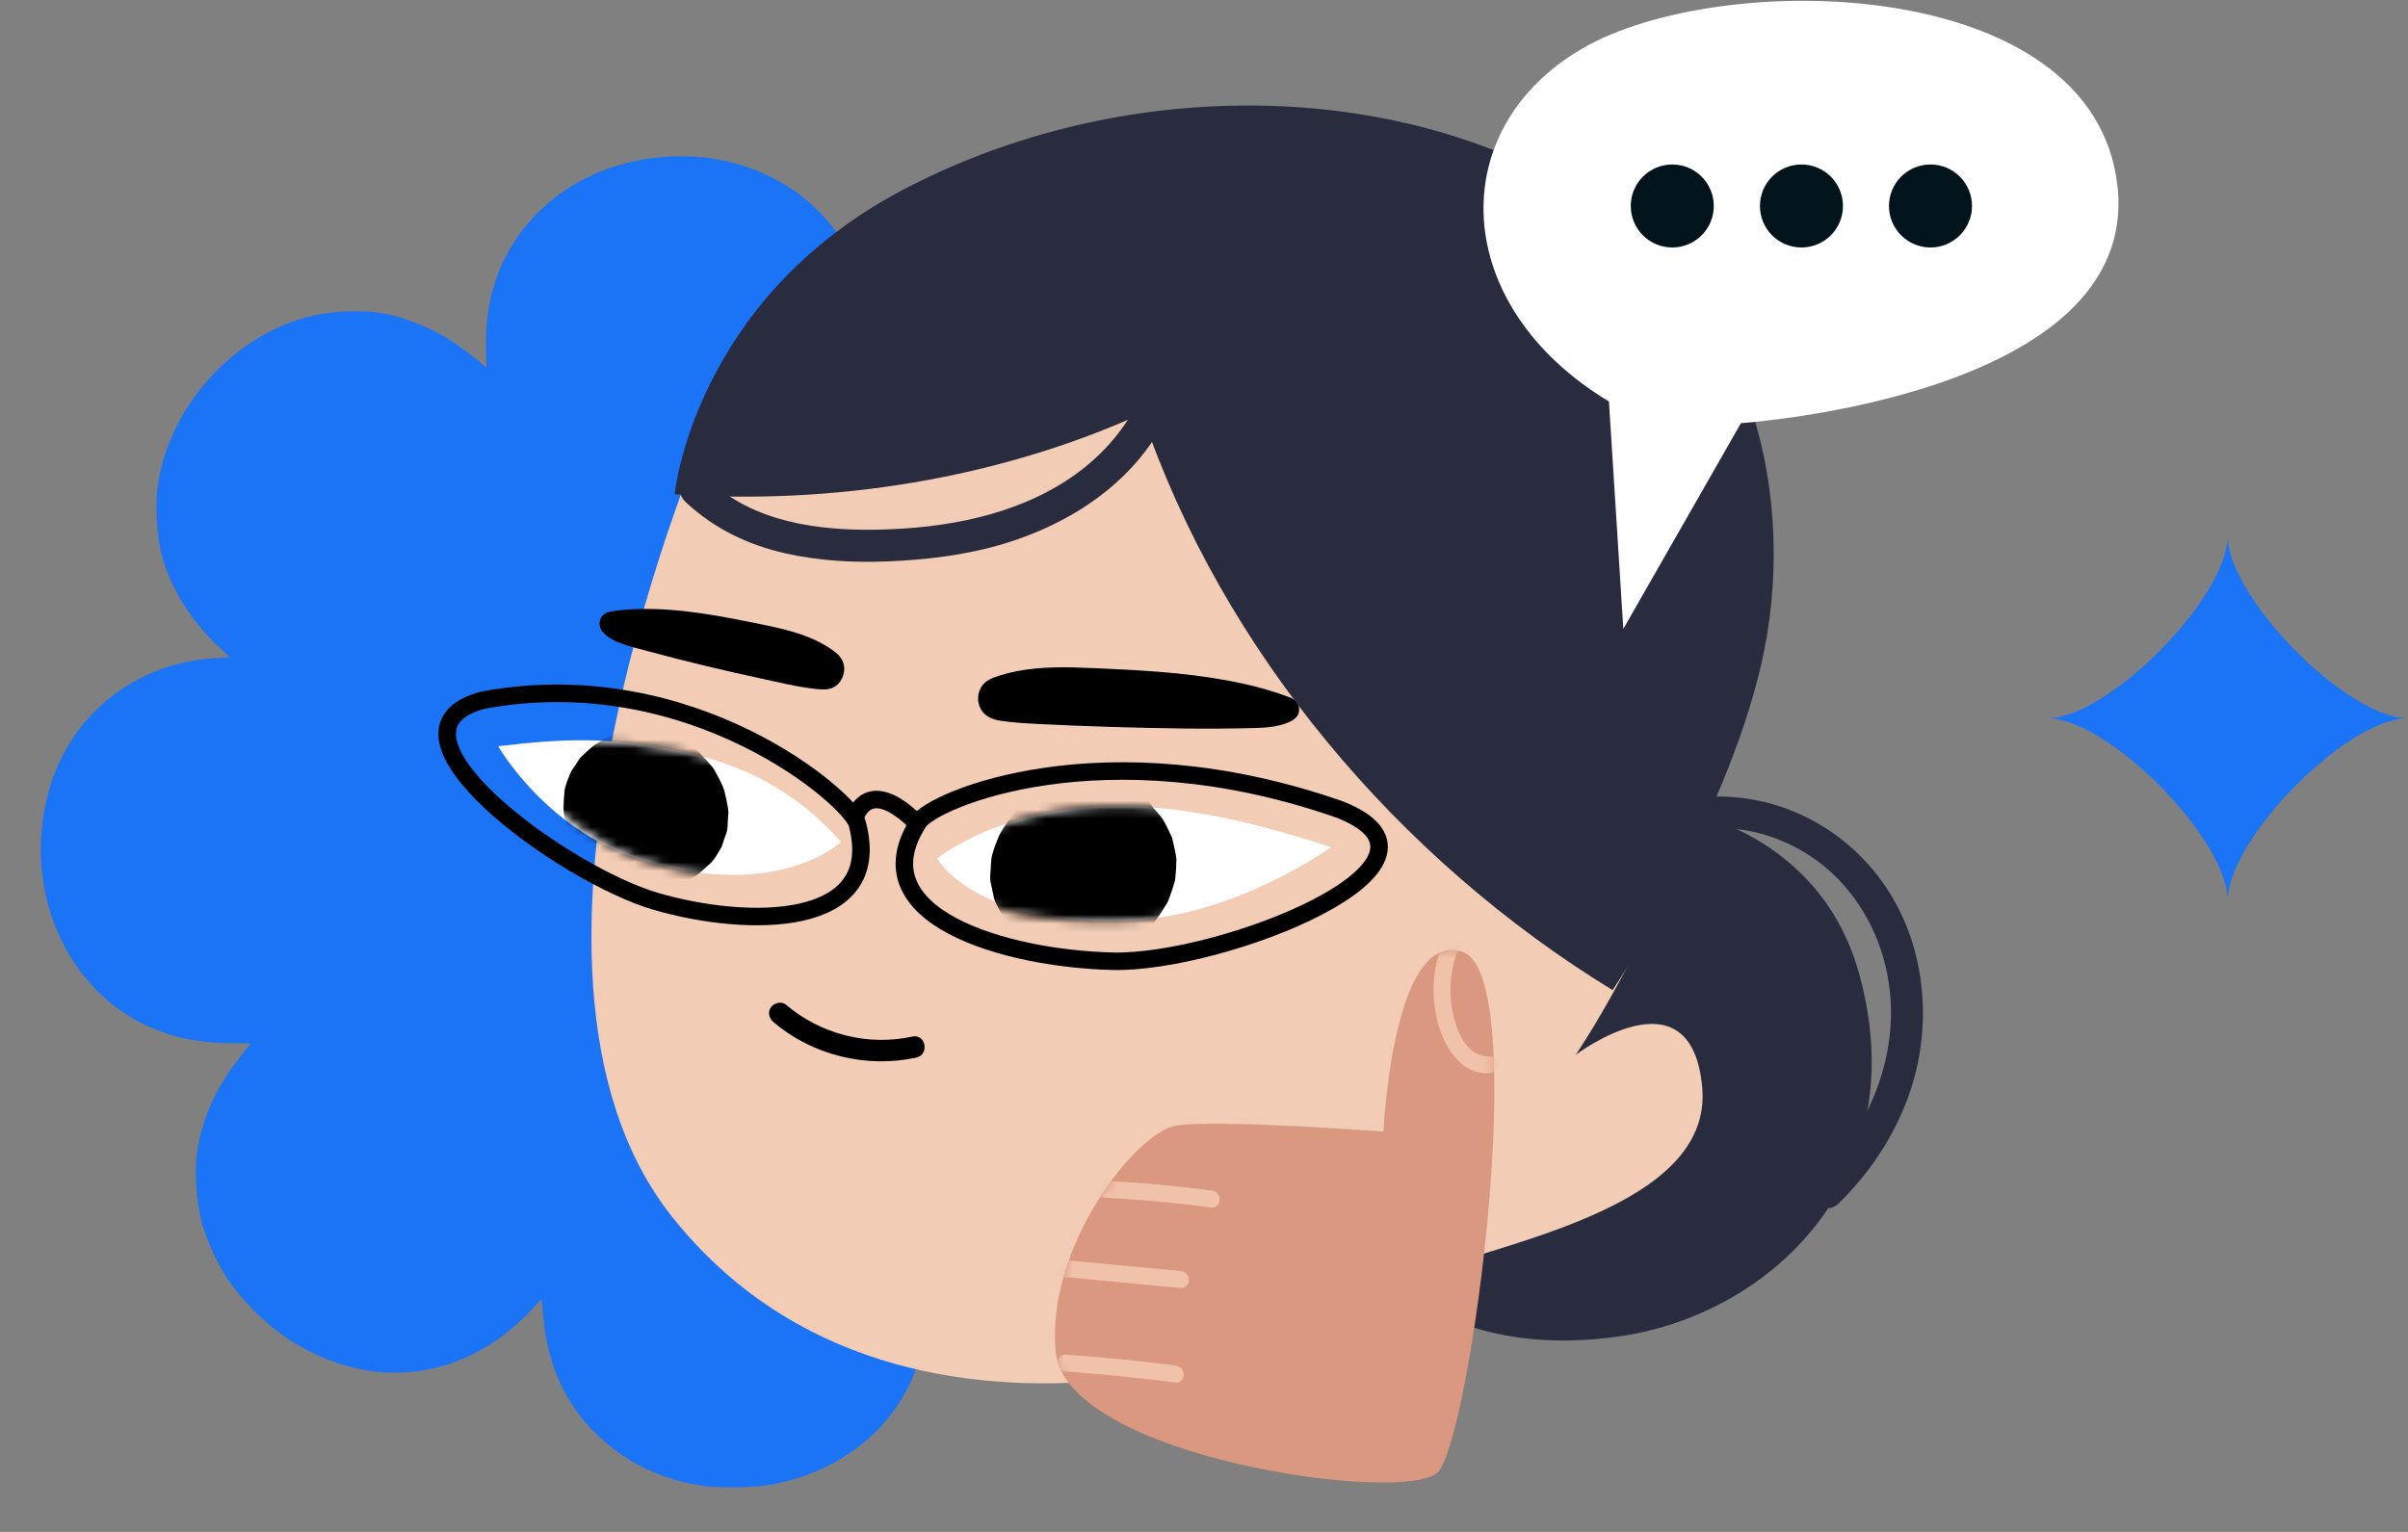 <?xml version="1.0" encoding="UTF-8"?> <svg xmlns="http://www.w3.org/2000/svg" width="275" height="175" viewBox="0 0 275 175" fill="none"><rect x="0" y="0" width="275" height="175" fill="#808080" stroke="none"/><path fill-rule="evenodd" clip-rule="evenodd" d="M79.59 17.919C86.777 18.469 93.047 22.191 96.411 27.902C98.057 30.698 98.846 33.096 99.364 36.877L99.684 39.211L100.706 38.177C103.92 34.922 106.865 33.021 110.47 31.874C111.985 31.391 112.327 31.341 115.227 31.18C118.196 31.014 118.443 31.024 120.177 31.375C127.743 32.91 134.47 38.41 137.454 45.501C140.583 52.935 139.23 60.86 133.716 67.406C133.172 68.052 132.729 68.614 132.731 68.656C132.734 68.697 133.775 68.713 135.045 68.691C140.736 68.593 145.431 70.263 149.438 73.811C152.575 76.589 154.742 80.142 155.936 84.463C156.476 86.417 156.873 90.468 156.722 92.484C156.048 101.514 150.943 108.545 143.016 111.36C141.324 111.961 139.396 112.385 137.106 112.659L135.359 112.869L136.629 114.101C139.888 117.266 142.041 120.825 143.051 124.721C143.621 126.915 143.746 130.282 143.347 132.662C142.051 140.403 136.923 147.032 129.578 150.462C127.454 151.454 125.027 152.055 122.474 152.222C119.941 152.387 118.556 152.273 116.33 151.713C113.271 150.945 110.445 149.491 107.567 147.204C106.026 145.98 105.955 145.943 105.98 146.365C106.154 149.3 105.668 153.269 104.824 155.8C102.455 162.91 96.351 167.984 88.27 169.563C86.286 169.95 82.217 170.034 80.213 169.728C75.786 169.054 72.007 167.324 68.865 164.533C64.881 160.995 62.65 156.467 62.083 150.767L61.846 148.392L60.701 149.623C53.21 157.681 42.68 159.075 33.345 153.244C30.54 151.492 27.517 148.5 25.73 145.707C24.831 144.301 23.762 141.985 23.212 140.25C22.489 137.968 22.159 134.073 22.494 131.768C23.082 127.719 24.574 124.371 27.39 120.782L28.628 119.204L26.249 119.16C22.489 119.09 19.946 118.578 17.08 117.314C7.426 113.056 2.481 101.456 5.582 90.341C8.013 81.624 15.418 75.733 24.632 75.182L26.268 75.084L25.344 74.237C21.746 70.94 19.31 66.993 18.343 62.898C17.938 61.18 17.743 57.822 17.946 56.039C18.749 48.966 23.346 42.158 29.859 38.395C32.803 36.694 35.783 35.795 39.127 35.599C42.599 35.395 44.885 35.795 48.174 37.181C50.412 38.124 52.023 39.113 54.191 40.873L55.548 41.975L55.502 39.753C55.383 34.003 57.052 29.201 60.556 25.222C63.792 21.546 68.174 19.164 73.461 18.204C75.186 17.89 77.695 17.774 79.59 17.919Z" fill="#1B73F6"></path><path d="M190.56 92.278C190.56 92.278 207.608 94.25 212.314 111.219C218.828 134.692 202.078 150.14 185.103 152.637C160.267 156.286 152.123 138.67 152.123 138.67L190.56 92.278Z" fill="#282C3E"></path><path d="M80.976 48.262C80.976 48.262 53.752 110.212 76.816 139.079C103.702 172.733 155.204 152.64 160.622 146.081C171.019 142.029 195.6 138.067 194.401 124.261C193.202 110.455 179.959 120.494 179.959 120.494C179.959 120.494 216.102 67.468 188.758 33.45C161.415 -0.569 112.696 21.07 112.696 21.07C112.696 21.07 88.382 29.372 80.976 48.262Z" fill="#F2CCB5"></path><path d="M107.003 98.048C113.362 93.567 121.396 91.885 129.182 92.118C136.969 92.35 144.589 94.379 152.003 96.766C152.003 96.766 141.228 104.62 129.044 105.149C111.316 105.929 107.003 98.048 107.003 98.048Z" fill="white"></path><mask id="mask0_8_422" style="mask-type:luminance" maskUnits="userSpaceOnUse" x="107" y="92" width="46" height="14"><path d="M107.003 98.048C113.362 93.567 121.396 91.885 129.182 92.118C136.969 92.35 144.589 94.379 152.003 96.766C152.003 96.766 141.95 104.589 129.044 105.149C107.446 106.087 107.003 98.048 107.003 98.048Z" fill="white"></path></mask><g mask="url(#mask0_8_422)"><path d="M130.846 91.439C130.984 91.54 131.102 91.649 131.219 91.778C131.679 92.253 132.192 92.807 132.603 93.327C132.666 93.406 132.719 93.475 132.772 93.562C133.133 94.137 133.432 94.803 133.725 95.412C133.751 95.47 133.786 95.529 133.812 95.587C133.837 95.644 133.853 95.702 133.869 95.769C133.877 95.797 133.885 95.826 133.894 95.855C134.012 96.343 134.246 97.393 134.317 97.888C134.34 98.012 134.344 98.125 134.348 98.248C134.344 98.91 134.287 99.719 134.218 100.378C134.205 100.453 134.2 100.537 134.178 100.612C134.166 100.668 134.153 100.734 134.132 100.789C133.95 101.423 133.708 102.13 133.47 102.751C133.426 102.882 133.373 103.002 133.31 103.122C133.248 103.232 133.186 103.343 133.115 103.443C132.696 104.085 132.304 104.756 131.821 105.347C131.66 105.547 131.471 105.737 131.283 105.917C130.659 106.491 130.032 107.132 129.317 107.618C129.239 107.671 129.151 107.724 129.073 107.777C128.449 108.144 127.79 108.471 127.131 108.771C126.667 108.985 126.153 109.036 125.655 109.144C125.129 109.251 124.649 109.399 124.128 109.393C123.409 109.377 122.653 109.341 121.938 109.25C121.844 109.236 121.759 109.223 121.675 109.209C121.581 109.186 121.497 109.163 121.413 109.14C120.722 108.937 120.023 108.687 119.344 108.437C118.962 108.296 118.592 108.108 118.233 107.911C117.577 107.559 116.954 107.113 116.35 106.688C116.23 106.606 116.13 106.517 116.022 106.417C115.642 106.04 115.011 105.358 114.691 104.936C114.673 104.907 114.646 104.887 114.628 104.858C114.415 104.554 114.22 104.082 114.089 103.84C113.968 103.598 113.696 103.15 113.571 102.804C113.554 102.765 113.546 102.727 113.538 102.689C113.399 102.03 113.26 101.372 113.121 100.723C113.113 100.694 113.114 100.666 113.106 100.637C113.091 100.551 113.086 100.456 113.081 100.371C113.069 100.021 113.136 99.4 113.143 99.268C113.153 99.061 113.169 98.523 113.214 98.166C113.308 97.386 113.768 96.275 113.973 95.765C114.038 95.588 114.122 95.413 114.206 95.247C114.59 94.547 115.076 93.88 115.533 93.222C116.092 92.436 116.928 91.786 117.647 91.206C117.785 91.09 117.932 90.993 118.087 90.906C118.7 90.557 119.36 90.239 119.989 89.938C120.067 89.904 120.144 89.87 120.222 89.836C120.386 89.768 120.559 89.71 120.741 89.672C121.527 89.473 122.331 89.294 123.132 89.181C123.456 89.13 123.788 89.118 124.11 89.124C125.094 89.133 126.085 89.218 127.066 89.302C128.062 89.463 128.943 89.846 129.719 90.459C130.577 90.925 131.266 91.582 131.803 92.42C132.418 93.243 132.782 94.148 132.896 95.136C133.19 96.114 133.218 97.117 132.98 98.136C132.771 98.749 132.561 99.363 132.352 99.977C131.766 101.149 130.934 102.111 129.857 102.853C129.275 103.147 128.702 103.441 128.12 103.734C126.82 104.182 125.489 104.28 124.128 104.026C123.978 104.009 123.817 104.001 123.666 103.985C124.337 104.026 125.007 104.068 125.677 104.109C125.092 104.072 124.514 104.082 123.94 104.196C124.6 104.058 125.26 103.919 125.911 103.78C125.576 103.849 125.258 103.966 124.958 104.112C125.54 103.819 126.113 103.525 126.695 103.231C126.442 103.361 126.216 103.53 125.999 103.718C126.474 103.287 126.958 102.866 127.434 102.435C127.196 102.651 127.004 102.897 126.822 103.152C127.178 102.621 127.526 102.09 127.883 101.55C127.709 101.815 127.573 102.083 127.455 102.38C127.664 101.766 127.874 101.152 128.083 100.539C128.006 100.752 127.958 100.967 127.947 101.194C127.989 100.525 128.03 99.856 128.071 99.187C128.064 99.338 128.076 99.48 128.107 99.633C127.968 98.974 127.829 98.315 127.689 97.666C127.713 97.762 127.747 97.858 127.789 97.954C127.495 97.373 127.2 96.802 126.906 96.221C126.958 96.327 127.029 96.416 127.101 96.504C126.669 96.03 126.247 95.547 125.815 95.073C125.923 95.182 126.033 95.272 126.161 95.363C125.629 95.007 125.096 94.66 124.554 94.304C125.023 94.591 125.532 94.842 126.054 95.018C125.439 94.809 124.824 94.6 124.209 94.391C124.471 94.47 124.733 94.53 125.006 94.552C124.336 94.511 123.666 94.469 122.995 94.428C123.175 94.437 123.356 94.417 123.537 94.388C122.877 94.526 122.217 94.665 121.566 94.804C121.748 94.765 121.922 94.698 122.096 94.621C121.514 94.915 120.941 95.209 120.359 95.502C120.698 95.329 121.003 95.098 121.289 94.847C120.814 95.278 120.33 95.699 119.855 96.13C120.152 95.861 120.422 95.562 120.646 95.233C120.289 95.764 119.942 96.295 119.585 96.835C119.738 96.607 119.863 96.367 119.951 96.116C119.741 96.73 119.532 97.343 119.323 97.957C119.389 97.762 119.426 97.574 119.436 97.367C119.395 98.036 119.354 98.705 119.312 99.374C119.319 99.232 119.306 99.099 119.285 98.957C119.424 99.615 119.563 100.274 119.702 100.923C119.663 100.751 119.614 100.598 119.536 100.443C119.83 101.024 120.125 101.595 120.419 102.176C120.341 102.031 120.243 101.894 120.136 101.766C120.568 102.24 120.99 102.723 121.422 103.197C121.287 103.049 121.151 102.92 120.995 102.799C120.211 102.176 119.641 101.412 119.268 100.506C118.731 99.648 118.445 98.699 118.409 97.668C118.297 96.642 118.438 95.666 118.842 94.74C119.077 93.788 119.533 92.95 120.222 92.217C120.697 91.786 121.181 91.365 121.656 90.934C122.781 90.175 124.014 89.743 125.364 89.637C126.034 89.678 126.705 89.72 127.375 89.761C128.689 90.022 129.846 90.578 130.846 91.439Z" fill="black"></path></g><path d="M96.062 96.18C90.873 90.38 84.958 87.265 77.315 85.741C69.671 84.217 64.782 84.303 56.898 85.249C56.898 85.249 62.272 94.723 72.992 98.141C88.677 103.142 96.062 96.18 96.062 96.18Z" fill="white"></path><mask id="mask1_8_422" style="mask-type:luminance" maskUnits="userSpaceOnUse" x="56" y="84" width="41" height="17"><path d="M96.062 96.18C90.872 90.38 85.167 87.161 76.893 85.648C69.236 84.246 64.661 84.599 56.898 85.257C56.898 85.257 63.885 95.045 72.991 98.149C88.451 103.401 96.062 96.18 96.062 96.18Z" fill="white"></path></mask><g mask="url(#mask1_8_422)"><path d="M74.522 96.728C74.458 96.752 74.403 96.785 74.348 96.809C74.872 96.548 75.388 96.277 75.912 96.015C75.737 96.106 75.579 96.206 75.439 96.324C75.87 95.942 76.293 95.559 76.724 95.177C76.611 95.27 76.516 95.382 76.439 95.503C76.758 95.026 77.077 94.549 77.396 94.071C77.337 94.167 77.278 94.272 77.246 94.386C77.434 93.831 77.622 93.285 77.81 92.73C77.768 92.853 77.744 92.977 77.738 93.102C77.775 92.504 77.814 91.897 77.851 91.299C77.843 91.469 77.862 91.64 77.889 91.811C77.765 91.223 77.64 90.635 77.516 90.038C77.576 90.292 77.663 90.529 77.778 90.758C77.516 90.235 77.244 89.721 76.982 89.198C77.154 89.537 77.381 89.853 77.637 90.142C77.254 89.712 76.87 89.291 76.486 88.861C76.648 89.038 76.829 89.208 77.028 89.352C76.55 89.034 76.071 88.715 75.593 88.397C75.741 88.494 75.89 88.564 76.049 88.625C75.492 88.437 74.945 88.25 74.388 88.062C74.592 88.125 74.796 88.162 75.011 88.181C74.411 88.144 73.803 88.106 73.203 88.068C73.57 88.086 73.932 88.031 74.285 87.959C73.696 88.083 73.107 88.207 72.509 88.331C72.853 88.257 73.216 88.185 73.537 88.03C73.013 88.292 72.498 88.563 71.973 88.824C72.075 88.767 72.167 88.708 72.252 88.632C71.821 89.014 71.399 89.397 70.968 89.779C71.024 89.719 71.081 89.659 71.12 89.599C70.801 90.076 70.482 90.553 70.163 91.031C70.221 90.935 70.271 90.83 70.312 90.724C70.124 91.279 69.936 91.826 69.748 92.381C69.781 92.257 69.805 92.133 69.811 92.008C69.774 92.606 69.736 93.213 69.698 93.811C69.707 93.633 69.688 93.453 69.652 93.272C69.777 93.86 69.901 94.448 70.025 95.045C69.959 94.737 69.847 94.445 69.708 94.161C69.971 94.684 70.242 95.199 70.505 95.722C70.38 95.501 70.238 95.288 70.076 95.101C70.46 95.531 70.844 95.953 71.227 96.383C71.056 96.196 70.858 96.034 70.649 95.89C71.128 96.208 71.606 96.526 72.085 96.845C71.815 96.671 71.516 96.531 71.207 96.427C71.763 96.615 72.311 96.802 72.867 96.99C72.364 96.822 71.839 96.726 71.313 96.656C70.422 96.515 69.631 96.164 68.939 95.62C68.169 95.198 67.551 94.614 67.066 93.856C66.518 93.123 66.189 92.31 66.088 91.418C65.824 90.537 65.795 89.64 66.009 88.728C66.197 88.173 66.385 87.626 66.573 87.071C67.099 86.022 67.849 85.153 68.815 84.483C69.339 84.221 69.854 83.95 70.379 83.689C71.547 83.279 72.745 83.192 73.963 83.43C74.489 83.499 75.014 83.596 75.518 83.763C76.287 84.015 77.139 84.217 77.856 84.618C78.459 84.952 79.023 85.355 79.587 85.758C79.709 85.844 79.821 85.93 79.924 86.033C79.976 86.081 80.018 86.127 80.07 86.184C80.497 86.634 80.932 87.102 81.322 87.587C81.424 87.708 81.516 87.838 81.591 87.976C81.947 88.593 82.284 89.236 82.567 89.894C82.64 90.059 82.694 90.24 82.74 90.413C82.898 91.047 83.045 91.726 83.149 92.367C83.164 92.439 83.169 92.52 83.174 92.592C83.202 92.96 83.145 93.396 83.12 93.726C83.105 94.048 83.109 94.523 83.029 94.895C82.96 95.205 82.799 95.583 82.715 95.829C82.674 95.944 82.524 96.447 82.412 96.728C82.382 96.799 82.351 96.869 82.303 96.938C81.99 97.469 81.668 98.027 81.259 98.5C81.231 98.526 81.203 98.56 81.174 98.586C80.743 98.968 80.321 99.351 79.89 99.734C79.872 99.742 79.862 99.759 79.844 99.767C79.2 100.274 78.41 100.657 77.619 100.87C77.455 100.916 77.292 100.953 77.128 100.99C76.385 101.151 75.64 101.34 74.881 101.447C73.977 101.583 73.022 101.475 72.138 101.361C72.058 101.348 71.978 101.335 71.898 101.314C71.854 101.303 71.81 101.291 71.766 101.271C71.297 101.133 70.537 100.873 70.07 100.698C69.629 100.534 69.283 100.258 68.891 99.997C68.5 99.737 68.115 99.521 67.79 99.201C67.327 98.74 66.902 98.236 66.477 97.751C66.408 97.676 66.341 97.592 66.273 97.508C66.137 97.34 66.02 97.156 65.912 96.971C65.581 96.391 65.287 95.786 65.001 95.191C64.952 95.09 64.903 94.98 64.863 94.879C64.586 94.114 64.401 93.281 64.35 92.464C64.344 92.41 64.347 92.347 64.349 92.294C64.355 91.81 64.414 90.936 64.465 90.445C64.466 90.419 64.467 90.392 64.468 90.365C64.554 89.706 64.927 88.838 65.101 88.398C65.244 88.029 65.501 87.728 65.723 87.389C65.936 87.068 66.143 86.684 66.425 86.401C66.444 86.385 66.463 86.368 66.482 86.35C66.895 85.967 67.384 85.498 67.831 85.152C67.887 85.11 67.952 85.068 68.008 85.026C68.073 84.984 68.147 84.943 68.22 84.911C68.791 84.598 69.381 84.277 69.986 84.019C70.864 83.676 71.749 83.566 72.666 83.708C73.565 83.688 74.417 83.89 75.231 84.323C76.048 84.684 76.714 85.218 77.246 85.915C77.891 86.519 78.349 87.257 78.622 88.112C78.747 88.7 78.871 89.288 78.996 89.885C79.081 91.098 78.856 92.251 78.319 93.345C78 93.822 77.681 94.3 77.362 94.777C76.592 95.681 75.645 96.334 74.522 96.728Z" fill="black"></path></g><path d="M87.084 71.348C82.433 70.4 77.732 69.45 72.956 69.573C71.899 69.604 70.823 69.675 69.784 69.854C69.231 69.951 68.77 70.189 68.564 70.743C68.386 71.208 68.467 71.726 68.776 72.117C69.338 72.837 70.299 73.283 71.136 73.576C72.094 73.908 73.097 74.144 74.075 74.411C78.3 75.551 82.563 76.579 86.84 77.493C88.953 77.953 91.105 78.488 93.263 78.714C94.207 78.808 95.049 78.832 95.747 78.098C96.255 77.559 96.507 76.746 96.378 76.013C96.216 75.124 95.578 74.595 94.857 74.112C94.103 73.61 93.297 73.18 92.455 72.837C91.167 72.311 89.811 71.946 88.448 71.639L87.084 71.348Z" fill="black"></path><path d="M124.781 76.314C124.747 76.313 124.713 76.314 124.679 76.317C121.82 76.183 118.934 76.132 116.108 76.676C115.455 76.8 114.801 76.965 114.161 77.171C113.571 77.363 112.956 77.562 112.486 77.981C111.734 78.647 111.509 79.771 111.865 80.694C112.274 81.734 113.162 82.161 114.201 82.325C115.59 82.538 116.994 82.621 118.397 82.696C121.173 82.837 123.957 82.953 126.743 83.037C132.332 83.197 137.948 83.326 143.537 83.16C144.774 83.121 146.056 83.003 147.202 82.494C147.812 82.221 148.363 81.815 148.365 81.08C148.365 80.403 147.954 79.917 147.343 79.684C145.021 78.798 142.612 78.185 140.17 77.734C135.101 76.79 129.925 76.552 124.781 76.314Z" fill="black"></path><path d="M207.5 134.772C212.762 129.619 216.127 122.529 215.95 115.091C215.773 108.005 212.248 101.109 206.108 97.387C202.808 95.385 198.817 94.304 194.946 94.675C193.96 94.767 192.982 94.336 192.745 93.288C192.55 92.413 193.14 91.192 194.135 91.093C202.609 90.289 210.744 94.383 215.432 101.424C220.112 108.456 220.76 117.697 217.842 125.526C216.153 130.058 213.415 134.108 209.964 137.486C208.29 139.145 205.817 136.423 207.5 134.772Z" fill="#282C3E"></path><path d="M184.165 113.11C159.71 98.146 139.594 74.376 130.406 47.248C114.021 54.704 95.008 57.716 77.043 56.459C77.043 56.459 79.216 34.405 102.857 21.825C126.499 9.245 156.788 8.608 178.923 21.102C201.058 33.596 205.317 57.875 201.124 75.955C196.932 94.035 184.165 113.11 184.165 113.11Z" fill="#282C3E"></path><path d="M97.904 94.104C97.169 91.326 79.109 75.565 55.194 79.976C41.855 83.446 64.196 99.852 74.93 102.977C85.43 106.025 101.095 106.119 97.904 94.104Z" stroke="black" stroke-width="2" stroke-miterlimit="10"></path><path d="M104.918 93.884C106.535 91.389 125.951 82.992 153.089 92.508C168.488 98.688 139.55 110.109 127.053 109.807C114.835 109.51 97.931 104.687 104.918 93.884Z" stroke="black" stroke-width="2" stroke-miterlimit="10"></path><path d="M97.613 93.51C97.613 93.51 98.905 88.371 104.574 93.891" stroke="black" stroke-width="2" stroke-miterlimit="10"></path><path d="M133.092 47.883C129.441 55.138 122.245 59.84 114.624 62.122C110.324 63.411 105.823 63.955 101.338 64.133C97.444 64.29 93.543 64.072 89.738 63.221C85.447 62.265 81.448 60.343 78.246 57.292C76.532 55.659 79.26 53.202 80.966 54.826C86.038 59.664 93.519 60.642 100.243 60.505C107.885 60.355 115.89 58.925 122.309 54.553C125.556 52.34 128.234 49.39 130.005 45.874C130.448 44.989 131.781 44.84 132.551 45.334C133.464 45.933 133.536 46.989 133.092 47.883Z" fill="#282C3E"></path><path d="M104.638 120.818C98.953 122.057 92.775 120.545 88.341 116.768C87.836 116.34 87.642 115.636 88.044 115.065C88.398 114.563 89.246 114.341 89.751 114.769C93.727 118.147 99.08 119.523 104.187 118.414C105.734 118.072 106.176 120.483 104.638 120.818Z" fill="black"></path><path d="M157.994 129.27C157.994 129.27 159.05 106.056 167.021 108.743C174.993 111.423 167.927 164.494 164.185 168.202C160.444 171.909 121.757 166.504 120.57 154.472C119.391 142.44 129.74 129.337 134.311 128.586C138.882 127.835 157.994 129.27 157.994 129.27Z" fill="#DA9880"></path><mask id="mask2_8_422" style="mask-type:alpha" maskUnits="userSpaceOnUse" x="120" y="108" width="51" height="62"><path d="M157.994 129.27C157.994 129.27 159.05 106.056 167.022 108.743C174.994 111.423 167.927 164.494 164.186 168.202C160.444 171.909 121.757 166.504 120.57 154.472C119.392 142.44 129.74 129.337 134.311 128.586C138.882 127.835 157.994 129.27 157.994 129.27Z" fill="#DA9880"></path></mask><g mask="url(#mask2_8_422)"><path d="M125.614 136.784C129.865 136.995 134.098 137.377 138.315 137.93C139.544 138.092 139.628 136.166 138.407 136.004C134.19 135.452 129.956 135.07 125.706 134.858C124.464 134.79 124.372 136.716 125.614 136.784Z" fill="#F1C2AA"></path><path d="M119.717 145.707C124.736 146.179 129.764 146.65 134.784 147.13C136.023 147.249 136.107 145.323 134.876 145.204C129.856 144.733 124.828 144.261 119.809 143.782C118.569 143.663 118.486 145.589 119.717 145.707Z" fill="#F1C2AA"></path><path d="M164.918 107.296C163.645 110.221 163.365 113.57 164.162 116.662C164.88 119.441 166.715 122.754 170.046 122.596C171.278 122.535 171.378 120.609 170.138 120.67C167.452 120.799 166.321 117.692 165.882 115.535C165.361 112.954 165.702 110.302 166.745 107.898C167.246 106.755 165.41 106.17 164.918 107.296Z" fill="#F1C2AA"></path><path d="M121.693 156.679C125.879 156.973 130.051 157.387 134.208 157.928C135.438 158.09 135.529 156.164 134.3 156.002C130.143 155.461 125.971 155.039 121.785 154.753C120.543 154.668 120.46 156.594 121.693 156.679Z" fill="#F1C2AA"></path></g><path d="M183.745 45.863L185.387 71.843L198.822 48.337C198.822 48.337 244.579 45.308 241.816 21.19C239.047 -2.929 196.464 -3.669 180.647 5.575C164.83 14.819 165.604 34.943 183.745 45.863Z" fill="white"></path><path d="M190.978 28.271C193.596 28.271 195.718 26.149 195.718 23.53C195.718 20.912 193.596 18.79 190.978 18.79C188.359 18.79 186.237 20.912 186.237 23.53C186.237 26.149 188.359 28.271 190.978 28.271Z" fill="#01141C"></path><path d="M205.73 28.271C208.349 28.271 210.471 26.149 210.471 23.53C210.471 20.912 208.349 18.79 205.73 18.79C203.112 18.79 200.99 20.912 200.99 23.53C200.99 26.149 203.112 28.271 205.73 28.271Z" fill="#01141C"></path><path d="M220.467 28.271C223.085 28.271 225.207 26.149 225.207 23.53C225.207 20.912 223.085 18.79 220.467 18.79C217.849 18.79 215.726 20.912 215.726 23.53C215.726 26.149 217.849 28.271 220.467 28.271Z" fill="#01141C"></path><path d="M234.031 82.054C241.016 81.738 254.101 68.485 254.411 61.409C254.72 68.485 267.783 81.738 274.768 82.054C267.783 82.37 254.72 95.599 254.411 102.676C254.101 95.599 241.016 82.37 234.031 82.054Z" fill="#1B73F6"></path></svg> 